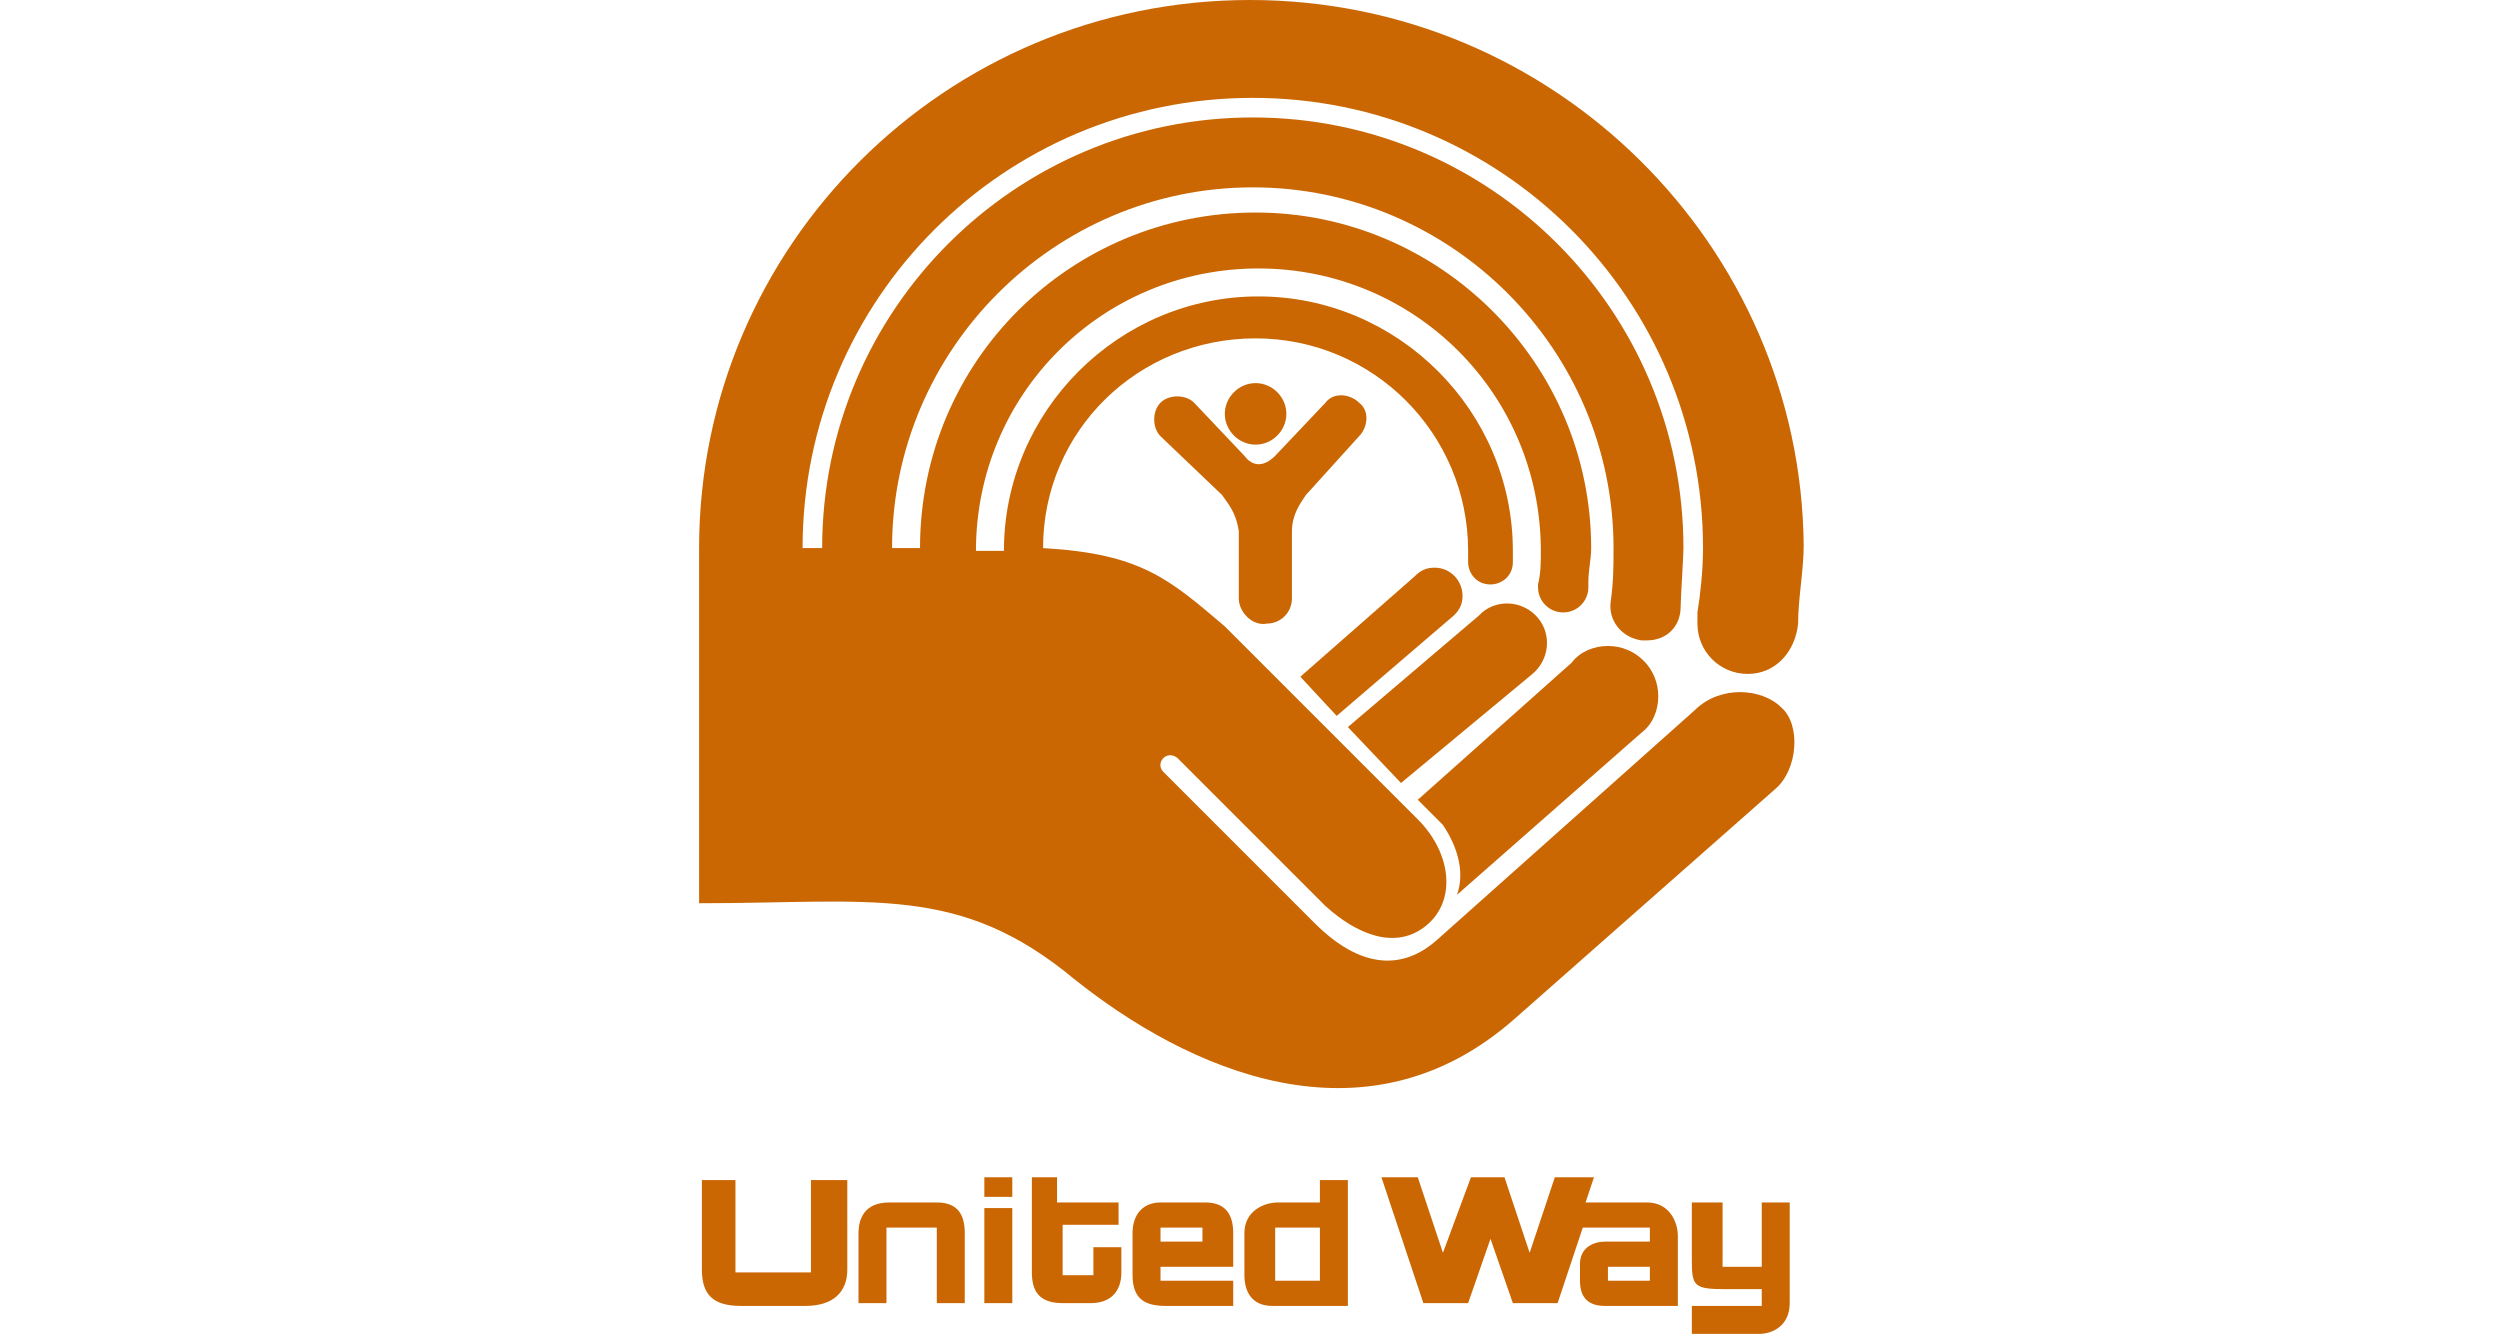 <?xml version="1.0" encoding="utf-8"?>
<!-- Generator: Adobe Illustrator 27.8.1, SVG Export Plug-In . SVG Version: 6.00 Build 0)  -->
<svg version="1.1" id="Layer_1" xmlns="http://www.w3.org/2000/svg" xmlns:xlink="http://www.w3.org/1999/xlink" x="0px" y="0px"
	 viewBox="0 0 89.4 47.7" style="enable-background:new 0 0 89.4 47.7;" xml:space="preserve">
<style type="text/css">
	.st0{fill-rule:evenodd;clip-rule:evenodd;fill:#CA6703;}
</style>
<g>
	<path class="st0" d="M43.8,14.8c0,0.6,0.5,1.1,1.1,1.1c0.6,0,1.1-0.5,1.1-1.1c0,0,0,0,0,0c0-0.6-0.5-1.1-1.1-1.1
		C44.3,13.7,43.8,14.2,43.8,14.8L43.8,14.8z"/>
	<path class="st0" d="M48.6,15.6c0.3-0.3,0.4-0.9,0-1.2c-0.3-0.3-0.9-0.4-1.2,0c0,0,0,0,0,0l-1.8,1.9c-0.4,0.4-0.8,0.4-1.1,0
		l-1.8-1.9c-0.3-0.3-0.9-0.3-1.2,0s-0.3,0.9,0,1.2l2.2,2.1c0.2,0.3,0.5,0.6,0.6,1.3l0,2.4c0,0.5,0.5,1,1,0.9c0.5,0,0.9-0.4,0.9-0.9
		l0-2.4c0-0.6,0.3-1,0.5-1.3L48.6,15.6L48.6,15.6z"/>
	<path class="st0" d="M63.7,25.3c-0.7-0.7-2.2-0.8-3.1,0.1l-9.2,8.2c-1,0.9-2.5,1.3-4.4-0.6l-5.4-5.4c-0.3-0.3,0.1-0.8,0.5-0.5
		l5.3,5.3c1.1,1,2.5,1.6,3.6,0.7c1.1-0.9,0.9-2.6-0.3-3.8c-0.9-0.9-6.9-6.9-6.9-6.9c-2-1.7-3-2.6-6.5-2.8c0-4.2,3.4-7.5,7.6-7.5
		c4.2,0,7.6,3.4,7.6,7.6c0,0,0,0.3,0,0.4c0,0.4,0.3,0.8,0.8,0.8c0.4,0,0.8-0.3,0.8-0.8c0,0,0,0,0,0c0-0.1,0-0.3,0-0.4l0,0
		c0-5-4.1-9.1-9.1-9.1c-5,0-9.1,4.1-9.1,9.1l-1,0c0-5.6,4.5-10.1,10.1-10.1c5.6,0,10.1,4.5,10.1,10.1c0,0.4,0,0.8-0.1,1.2
		c0,0,0,0.1,0,0.1c0,0.5,0.4,0.9,0.9,0.9c0.5,0,0.9-0.4,0.9-0.9c0,0,0-0.1,0-0.2c0-0.4,0.1-0.8,0.1-1.2c0-6.6-5.4-12-12-12
		c-6.6,0-12,5.3-12,12l-1,0c0-7.1,5.8-12.9,12.9-12.9c7.1,0,12.9,5.8,12.9,12.9c0,0.6,0,1.2-0.1,1.9l0,0c-0.1,0.7,0.4,1.3,1.1,1.4
		c0.1,0,0.1,0,0.2,0c0.7,0,1.2-0.5,1.2-1.2c0-0.3,0.1-1.8,0.1-2.1c0-8.5-6.9-15.4-15.4-15.4c-8.5,0-15.4,6.9-15.4,15.4l-0.7,0
		c0-8.9,7.2-16.1,16.1-16.1c8.9,0,16.1,7.2,16.1,16.1c0,0.8-0.1,1.7-0.2,2.3c0,0.1,0,0.3,0,0.4c0,1,0.8,1.8,1.8,1.8
		c1,0,1.7-0.8,1.8-1.8c0-0.9,0.2-1.9,0.2-2.8C64.4,8.8,55.6,0,44.7,0C33.8,0,25,8.8,25,19.6h0v12.7c6.2,0,9.3-0.7,13.4,2.7
		c4,3.2,10.4,6.2,15.8,1.4l9.3-8.2C64.3,27.5,64.4,25.9,63.7,25.3L63.7,25.3z"/>
	<path class="st0" d="M58.7,26.2c0.4-0.3,0.6-0.8,0.6-1.3c0-1-0.8-1.8-1.8-1.8l0,0c-0.5,0-1,0.2-1.3,0.6l-5.5,4.9
		c0,0,0.7,0.7,0.9,0.9c0.2,0.3,0.9,1.4,0.5,2.5L58.7,26.2L58.7,26.2z M54.8,24.1c0.6-0.5,0.7-1.4,0.2-2c-0.5-0.6-1.4-0.7-2-0.2
		c0,0-0.1,0.1-0.1,0.1l-4.7,4l1.9,2L54.8,24.1L54.8,24.1z M52,22c0.2-0.2,0.3-0.4,0.3-0.7c0-0.5-0.4-1-1-1c-0.3,0-0.5,0.1-0.7,0.3
		l-4.1,3.6l1.3,1.4L52,22z M29,45.5h-2.7v-3.3h-1.2v3.2c0,0.9,0.4,1.3,1.4,1.3h2.3c1,0,1.5-0.5,1.5-1.3v-3.2H29L29,45.5L29,45.5z
		 M33.5,43h-1.7c-0.9,0-1.1,0.6-1.1,1.1v2.5h1v-2.7h1.8v2.7h1v-2.5C34.5,43.5,34.3,43,33.5,43z M35.2,42.8h1v-0.7h-1V42.8z
		 M35.2,46.6h1v-3.4h-1V46.6z M37.9,42.1l-1,0v3.4c0,0.6,0.2,1.1,1.1,1.1H39c0.7,0,1.1-0.4,1.1-1.1v-0.9h-1v1h-1.1v-1.8H40V43h-2.2
		V42.1L37.9,42.1z M42.3,45.3h1.8v-1.2c0-0.7-0.3-1.1-1-1.1h-1.6c-0.6,0-1,0.4-1,1.1v1.5c0,0.9,0.5,1.1,1.2,1.1h2.4v-0.9h-2.6v-0.5
		H42.3z M41.5,43.9H43l0,0.5h-1.5V43.9z M47.2,42.1V43h-1.5c-0.5,0-1.2,0.3-1.2,1.1v1.5c0,0.5,0.2,1.1,1,1.1h2.7v-4.5H47.2
		L47.2,42.1z M47.2,45.8h-1.6v-1.9h1.6L47.2,45.8L47.2,45.8z M63,45.3h-1.4V43h-1.1v2.1c0,0.9,0.1,1,1.2,1H63v0.6h-2.5v1h2.4
		c0.5,0,1.1-0.3,1.1-1.1V43h-1L63,45.3L63,45.3L63,45.3z M58.9,43h-2.2l0.3-0.9h-1.4l-0.9,2.7l-0.9-2.7h-1.2l-1,2.7l-0.9-2.7h-1.3
		l1.5,4.5h1.6l0.8-2.3l0.8,2.3h1.6l0.9-2.7H59v0.5h-1.6c-0.4,0-0.9,0.2-0.9,0.8v0.6c0,0.7,0.4,0.9,0.9,0.9H60v-2.5
		C60,43.7,59.7,43,58.9,43z M58.3,45.8h-0.8l0-0.5H59l0,0.5H58.3z"/>
</g>
</svg>
